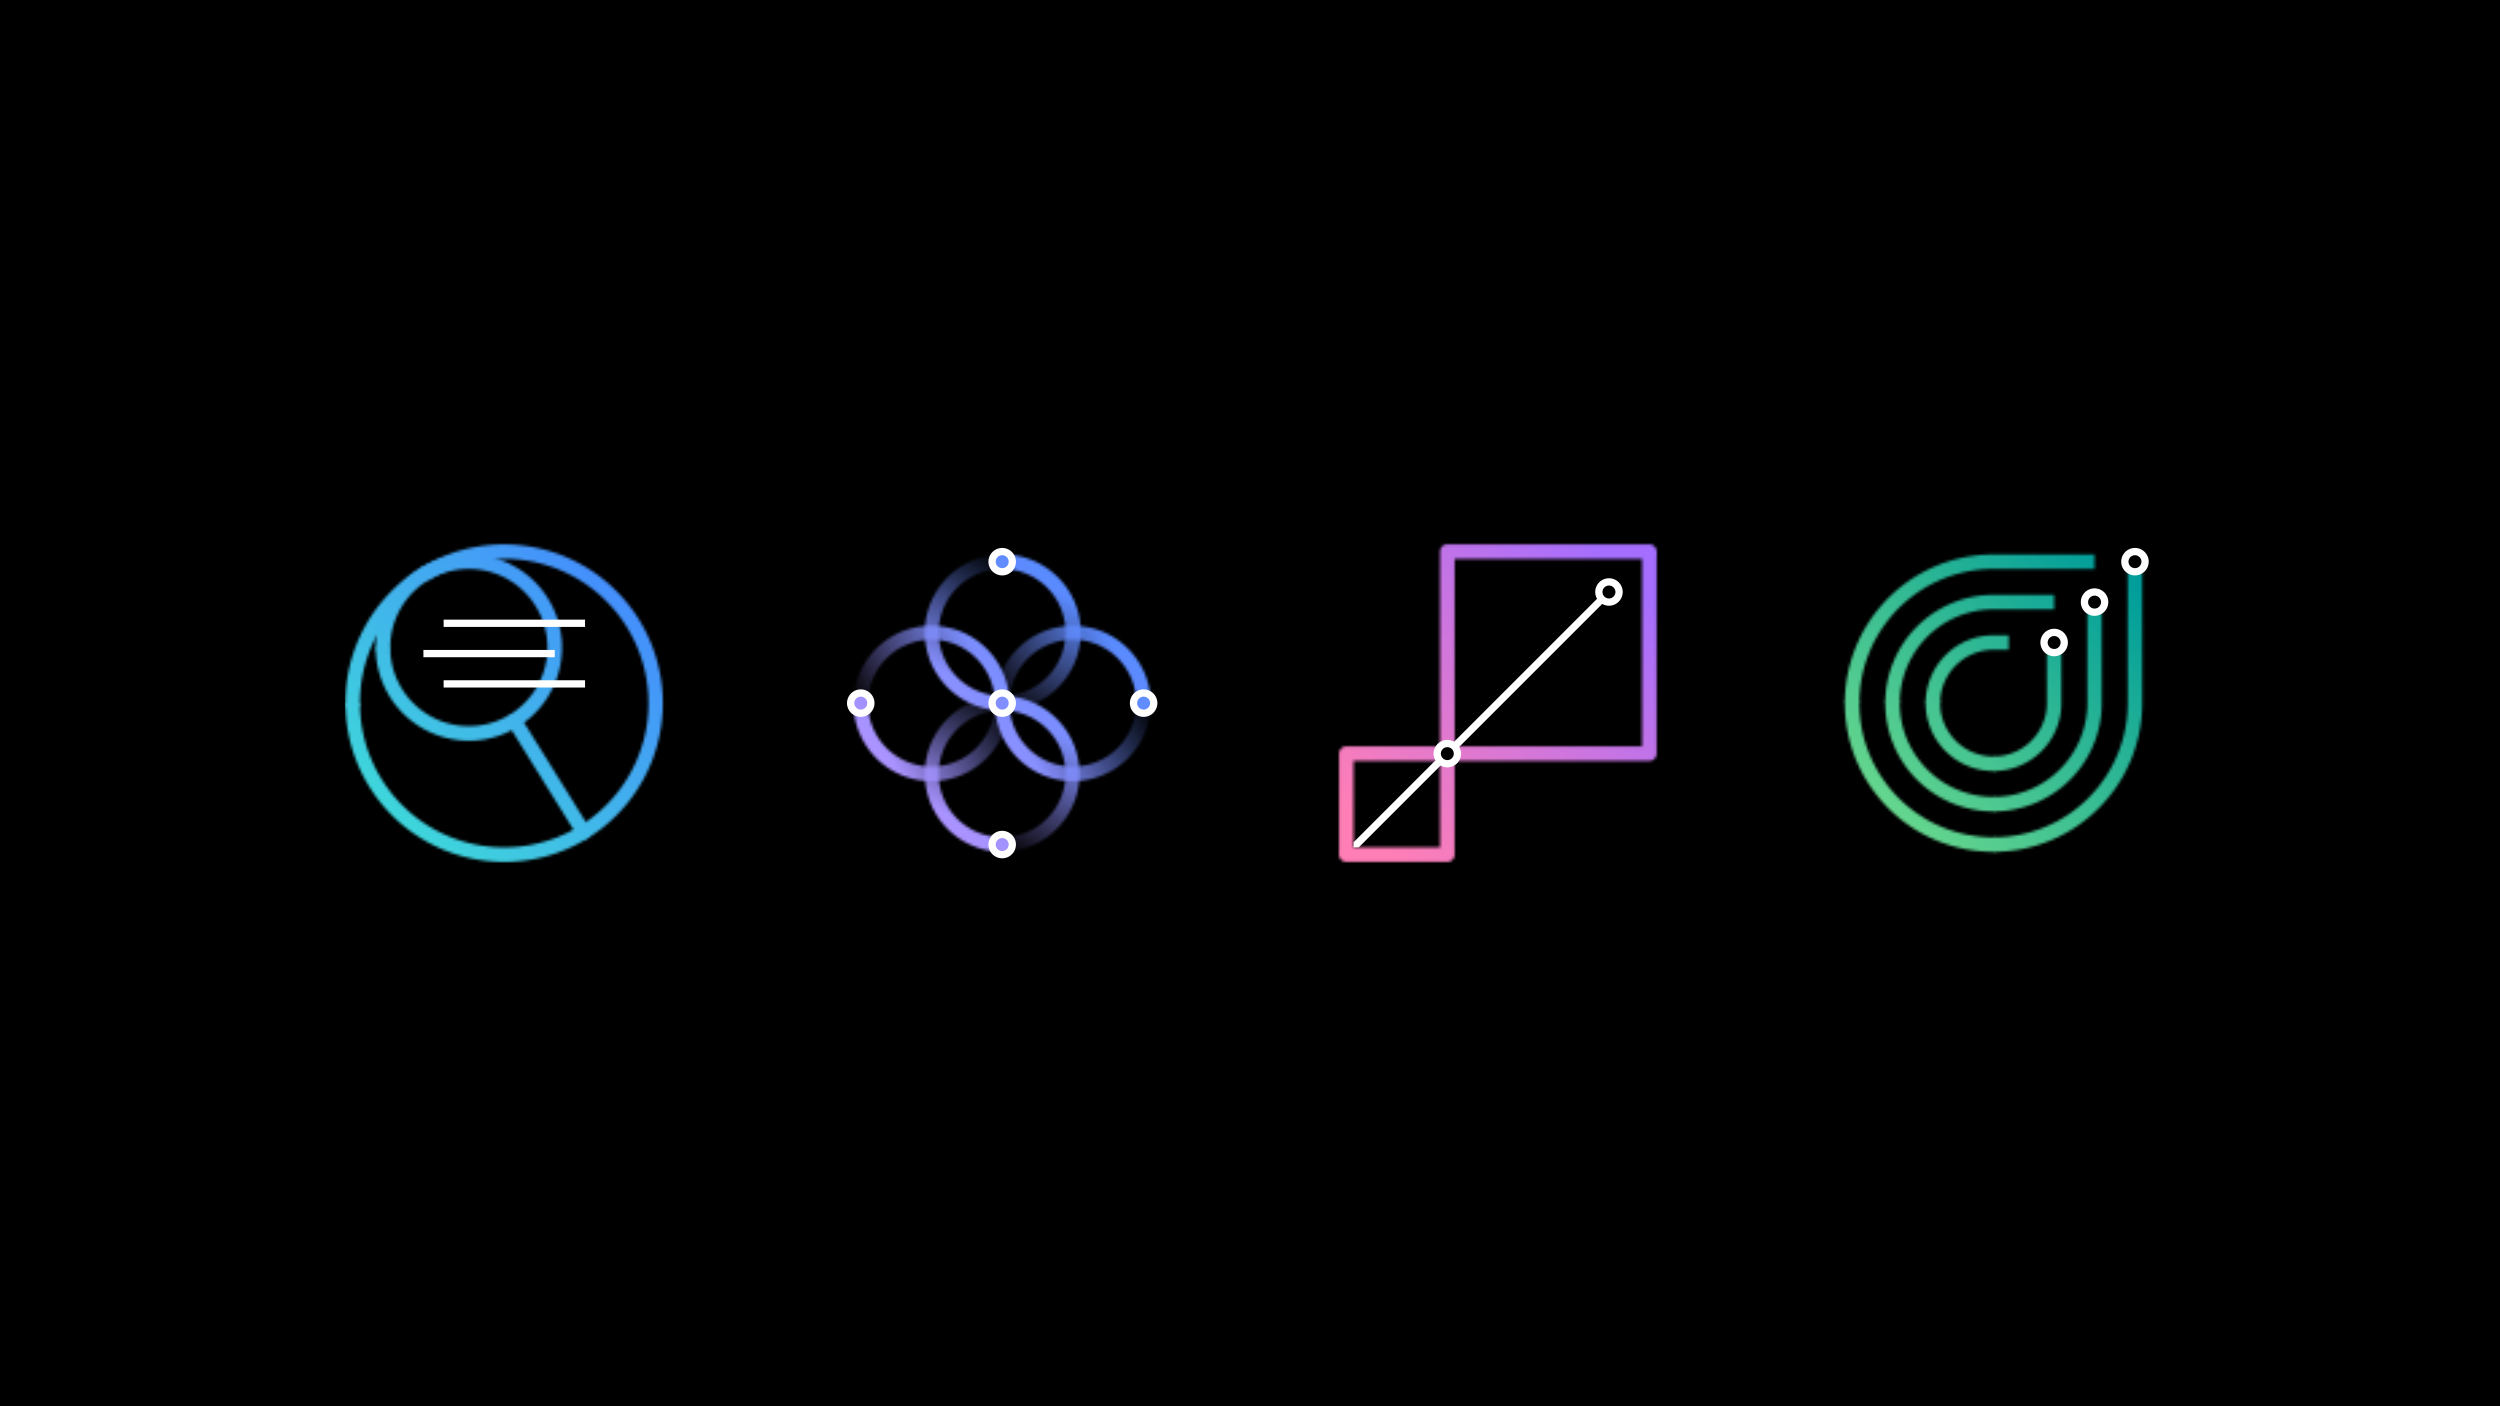<svg id="a7298c7f-8622-4d75-9db8-8ac5755264c8" data-name="Layer 1" xmlns="http://www.w3.org/2000/svg" xmlns:xlink="http://www.w3.org/1999/xlink" viewBox="0 0 928 522">
  <defs>
    <linearGradient id="a31f7f3a-64f8-4a62-819e-b07de6dd4ba8" x1="139.464" y1="257.663" x2="192.299" y2="257.663" gradientUnits="userSpaceOnUse">
      <stop offset="0.1" stop-color="#fff"/>
      <stop offset="0.85"/>
    </linearGradient>
    <linearGradient id="acdb1ad5-ca05-43ae-aaaf-2115ff482d0f" x1="162.527" y1="204.354" x2="244.872" y2="286.7" gradientUnits="userSpaceOnUse">
      <stop offset="0" stop-color="#161616"/>
      <stop offset="0.9" stop-color="#fff"/>
    </linearGradient>
    <linearGradient id="e090ba83-369b-4e10-8d88-5c52803b8488" x1="128.214" y1="290.475" x2="218.062" y2="290.475" gradientUnits="userSpaceOnUse">
      <stop offset="0.1" stop-color="#fff"/>
      <stop offset="1"/>
    </linearGradient>
    <linearGradient id="a952e09e-2ab2-4ed8-be03-c85f5ee9cfc7" x1="351.262" y1="256.2" x2="378.271" y2="209.42" gradientUnits="userSpaceOnUse">
      <stop offset="0.1" stop-color="#fff"/>
      <stop offset="1" stop-color="#fff" stop-opacity="0"/>
    </linearGradient>
    <linearGradient id="ac39b719-f8d0-474e-a1af-86f7766838a6" x1="-1877.738" y1="-7737.3" x2="-1850.729" y2="-7784.08" gradientTransform="translate(-1485 -7524) rotate(180)" xlink:href="#a952e09e-2ab2-4ed8-be03-c85f5ee9cfc7"/>
    <linearGradient id="a150992d-ddbf-420d-8484-77ba8d9aacef" x1="351.262" y1="308.7" x2="378.271" y2="261.92" xlink:href="#a952e09e-2ab2-4ed8-be03-c85f5ee9cfc7"/>
    <linearGradient id="b09ccdd8-e322-423d-bf6e-015fed77edc4" x1="-1877.738" y1="-7789.8" x2="-1850.729" y2="-7836.58" gradientTransform="translate(-1485 -7524) rotate(180)" xlink:href="#a952e09e-2ab2-4ed8-be03-c85f5ee9cfc7"/>
    <linearGradient id="abd4e40c-d528-446b-8378-4f1a518cd535" x1="3243.262" y1="-2635.8" x2="3270.271" y2="-2682.58" gradientTransform="matrix(0, 1, 1, 0, 3003, -3003)" xlink:href="#a952e09e-2ab2-4ed8-be03-c85f5ee9cfc7"/>
    <linearGradient id="be392629-d93c-461e-b96c-3fe7d5c7c13f" x1="-4769.738" y1="-4845.3" x2="-4742.729" y2="-4892.08" gradientTransform="matrix(0, -1, -1, 0, -4521, -4488)" xlink:href="#a952e09e-2ab2-4ed8-be03-c85f5ee9cfc7"/>
    <linearGradient id="a504a552-d2e2-4396-b6fe-b5b30e75610e" x1="3243.262" y1="-2583.3" x2="3270.271" y2="-2630.08" gradientTransform="matrix(0, 1, 1, 0, 3003, -3003)" xlink:href="#a952e09e-2ab2-4ed8-be03-c85f5ee9cfc7"/>
    <linearGradient id="bf8d911c-7b81-4e7e-9d0b-820cda07e2bb" x1="-4769.738" y1="-4897.8" x2="-4742.729" y2="-4944.58" gradientTransform="matrix(0, -1, -1, 0, -4521, -4488)" xlink:href="#a952e09e-2ab2-4ed8-be03-c85f5ee9cfc7"/>
    <linearGradient id="b0f22a47-4544-49b3-8070-0957264934d6" x1="556.786" y1="298.25" x2="632.618" y2="222.417" gradientUnits="userSpaceOnUse">
      <stop offset="0"/>
      <stop offset="0.105" stop-color="#343434"/>
      <stop offset="0.227" stop-color="#696969"/>
      <stop offset="0.351" stop-color="#979797"/>
      <stop offset="0.474" stop-color="#bcbcbc"/>
      <stop offset="0.596" stop-color="#dadada"/>
      <stop offset="0.717" stop-color="#eee"/>
      <stop offset="0.836" stop-color="#fbfbfb"/>
      <stop offset="0.95" stop-color="#fff"/>
    </linearGradient>
    <linearGradient id="bd7bf951-78ee-4a87-ab53-8b01f3feddd6" x1="2027.487" y1="-15302.283" x2="1989.164" y2="-15263.961" gradientTransform="translate(2516.234 -14993.338) rotate(180)" gradientUnits="userSpaceOnUse">
      <stop offset="0.1" stop-color="#e0e0e0"/>
      <stop offset="1"/>
    </linearGradient>
    <linearGradient id="e6a5705a-608b-47b1-b449-4000ccbdf8c8" x1="2019.183" y1="-15295.066" x2="1976.281" y2="-15295.066" gradientTransform="translate(2516.234 -14993.338) rotate(180)" gradientUnits="userSpaceOnUse">
      <stop offset="0.1" stop-color="#e0e0e0"/>
      <stop offset="1" stop-color="#fff"/>
    </linearGradient>
    <linearGradient id="f2287e0f-e44d-46fe-a607-fc7591c5b165" x1="714.8" y1="248.4" x2="745.625" y2="248.4" gradientUnits="userSpaceOnUse">
      <stop offset="0.2" stop-color="#a8a8a8"/>
      <stop offset="0.347" stop-color="gray"/>
      <stop offset="0.567" stop-color="#494949"/>
      <stop offset="0.757" stop-color="#212121"/>
      <stop offset="0.908" stop-color="#090909"/>
      <stop offset="1"/>
    </linearGradient>
    <linearGradient id="bda6b1b3-c7a5-4fdd-80d0-6d99f54ede94" x1="684.8" y1="233.4" x2="777.5" y2="233.4" gradientUnits="userSpaceOnUse">
      <stop offset="0.1" stop-color="#a8a8a8"/>
      <stop offset="1"/>
    </linearGradient>
    <linearGradient id="ac55518f-caa8-4f8d-9161-0f8f54918c3e" x1="684.8" y1="287.25" x2="742.7" y2="287.25" gradientUnits="userSpaceOnUse">
      <stop offset="0.1" stop-color="#a8a8a8"/>
      <stop offset="0.9" stop-color="#fff"/>
    </linearGradient>
    <linearGradient id="e0e5b04d-5de3-4daa-9abd-3746b0c37cf8" x1="699.8" y1="240.9" x2="762.5" y2="240.9" gradientUnits="userSpaceOnUse">
      <stop offset="0.1" stop-color="#a8a8a8"/>
      <stop offset="0.265" stop-color="gray"/>
      <stop offset="0.513" stop-color="#494949"/>
      <stop offset="0.727" stop-color="#212121"/>
      <stop offset="0.896" stop-color="#090909"/>
      <stop offset="1"/>
    </linearGradient>
    <linearGradient id="bfb9404d-84e0-4d3c-bada-6288847d0035" x1="699.8" y1="279.75" x2="742.7" y2="279.75" gradientUnits="userSpaceOnUse">
      <stop offset="0.1" stop-color="#a8a8a8"/>
      <stop offset="0.95" stop-color="#fff"/>
    </linearGradient>
    <linearGradient id="b33bbba1-b4f1-4cf3-b81b-bc1288fd4858" x1="714.8" y1="272.25" x2="742.7" y2="272.25" gradientUnits="userSpaceOnUse">
      <stop offset="0.2" stop-color="#a8a8a8"/>
      <stop offset="0.95" stop-color="#fff"/>
    </linearGradient>
    <mask id="b34cae1e-77c4-4d32-bb8a-356e41cf0904" x="128" y="201" width="120" height="120" maskUnits="userSpaceOnUse">
      <g>
        <path d="M174.04,274.951a34.616,34.616,0,0,1-34.576-34.576h5.4a29.18,29.18,0,0,0,44.577,24.781l2.856,4.585A34.494,34.494,0,0,1,174.04,274.951Z" fill="url(#a31f7f3a-64f8-4a62-819e-b07de6dd4ba8)"/>
        <path d="M218.062,311.213l-2.834-4.6a53.558,53.558,0,1,0-56.545-90.974l-2.875-4.57a58.957,58.957,0,1,1,62.254,100.14Z" fill="url(#acdb1ad5-ca05-43ae-aaaf-2115ff482d0f)"/>
        <path d="M187.165,319.951A59.019,59.019,0,0,1,128.214,261h5.4a53.562,53.562,0,0,0,81.612,45.617l2.834,4.6A58.8,58.8,0,0,1,187.165,319.951Z" fill="url(#e090ba83-369b-4e10-8d88-5c52803b8488)"/>
        <path d="M216.647,311.616a2.7,2.7,0,0,1-2.294-1.276l-25.774-41.466a2.7,2.7,0,0,1,.864-3.718,29.176,29.176,0,1,0-44.577-24.781,2.7,2.7,0,1,1-5.4,0,34.576,34.576,0,1,1,55.069,27.852l24.405,39.263a2.7,2.7,0,0,1-2.291,4.126Z" fill="#fff"/>
        <path d="M148.21,224.223A53.269,53.269,0,0,0,133.616,261a2.7,2.7,0,0,1-5.4,0,58.693,58.693,0,0,1,27.594-49.927,2.7,2.7,0,0,1,3.723.847Z" fill="#fff"/>
      </g>
    </mask>
    <linearGradient id="acfa3f3d-1115-4cc3-a296-5f0aeeef2672" x1="128" y1="321" x2="248" y2="201" gradientUnits="userSpaceOnUse">
      <stop offset="0.1" stop-color="#3ddbd9"/>
      <stop offset="0.9" stop-color="#4589ff"/>
    </linearGradient>
    <mask id="fe39e50a-dd01-408e-ae37-cb21d312a914" x="312" y="201" width="120" height="120" maskUnits="userSpaceOnUse">
      <g>
        <path d="M372,263.7a28.951,28.951,0,0,1,0-57.9v5.4a23.549,23.549,0,1,0,0,47.1Z" fill="url(#a952e09e-2ab2-4ed8-be03-c85f5ee9cfc7)"/>
        <path d="M372,263.7v-5.4a23.549,23.549,0,0,0,0-47.1v-5.4a28.951,28.951,0,1,1,0,57.9Z" fill="url(#ac39b719-f8d0-474e-a1af-86f7766838a6)"/>
        <path d="M372,316.2a28.951,28.951,0,0,1,0-57.9v5.4a23.549,23.549,0,0,0,0,47.1Z" fill="url(#a150992d-ddbf-420d-8484-77ba8d9aacef)"/>
        <path d="M372,316.2v-5.4a23.549,23.549,0,0,0,0-47.1v-5.4a28.951,28.951,0,0,1,0,57.9Z" fill="url(#b09ccdd8-e322-423d-bf6e-015fed77edc4)"/>
        <path d="M374.7,261h-5.4a23.549,23.549,0,0,0-47.1,0h-5.4a28.951,28.951,0,0,1,57.9,0Z" fill="url(#abd4e40c-d528-446b-8378-4f1a518cd535)"/>
        <path d="M345.75,289.951A28.985,28.985,0,0,1,316.8,261h5.4a23.549,23.549,0,0,0,47.1,0h5.4A28.985,28.985,0,0,1,345.75,289.951Z" fill="url(#be392629-d93c-461e-b96c-3fe7d5c7c13f)"/>
        <path d="M427.2,261h-5.4a23.549,23.549,0,0,0-47.1,0h-5.4a28.951,28.951,0,0,1,57.9,0Z" fill="url(#a504a552-d2e2-4396-b6fe-b5b30e75610e)"/>
        <path d="M398.25,289.951A28.985,28.985,0,0,1,369.3,261h5.4a23.549,23.549,0,0,0,47.1,0h5.4A28.985,28.985,0,0,1,398.25,289.951Z" fill="url(#bf8d911c-7b81-4e7e-9d0b-820cda07e2bb)"/>
        <circle cx="372" cy="208.5" r="3.75"/>
        <circle cx="372" cy="261" r="3.75"/>
        <circle cx="319.5" cy="261" r="3.75"/>
        <circle cx="424.5" cy="261" r="3.75"/>
        <circle cx="372" cy="313.5" r="3.75"/>
      </g>
    </mask>
    <linearGradient id="f29bd532-d6a7-4b2d-994f-b34bdd16b599" x1="312" y1="321" x2="432" y2="201" gradientUnits="userSpaceOnUse">
      <stop offset="0.1" stop-color="#be95ff"/>
      <stop offset="0.9" stop-color="#4589ff"/>
    </linearGradient>
    <mask id="f0b73d5b-d474-4a45-8257-3c286ce93a8d" x="496" y="201" width="120" height="120" maskUnits="userSpaceOnUse">
      <g>
        <path d="M612.234,282.453h0l-71.25-.006v-5.4l68.549,0V204.734h5.4v75.018a2.7,2.7,0,0,1-2.7,2.7Z" fill="url(#b0f22a47-4544-49b3-8070-0957264934d6)"/>
        <path d="M534.549,276l0-71.261a2.7,2.7,0,0,1,2.7-2.7h74.982a2.7,2.7,0,0,1,0,5.4H539.953l0,68.561Z" fill="#fff"/>
        <path d="M502.453,317.248h-5.4v-37.5a2.7,2.7,0,0,1,2.7-2.7l33.741,0v5.4l-31.04,0Z" fill="url(#bd7bf951-78ee-4a87-ab53-8b01f3feddd6)"/>
        <polygon points="504.357 314.551 504.356 314.553 504.364 314.551 504.357 314.551" fill="#fff"/>
        <path d="M537.252,319.949h-37.5a2.7,2.7,0,1,1,0-5.4h34.8V283.505h5.4v33.743A2.7,2.7,0,0,1,537.252,319.949Z" fill="url(#e6a5705a-608b-47b1-b449-4000ccbdf8c8)"/>
      </g>
    </mask>
    <linearGradient id="b5fb01ff-a45f-479d-b900-249503103d92" x1="496" y1="321" x2="616" y2="201" gradientUnits="userSpaceOnUse">
      <stop offset="0.1" stop-color="#ff7eb6"/>
      <stop offset="0.9" stop-color="#a56eff"/>
    </linearGradient>
    <mask id="b5bbefe9-8758-422d-9087-a8ccc6ec3f7d" x="680" y="201" width="120" height="120" maskUnits="userSpaceOnUse">
      <g>
        <path d="M740,313.5A52.5,52.5,0,0,0,792.5,261V212.245" fill="none" stroke="#fff" stroke-linejoin="round" stroke-width="5.4"/>
        <path d="M740,298.5A37.5,37.5,0,0,0,777.5,261V227.246" fill="none" stroke="#fff" stroke-linejoin="round" stroke-width="5.4"/>
        <path d="M745.625,238.5H740A22.5,22.5,0,0,0,717.5,261" fill="none" stroke-linejoin="round" stroke-width="5.4" stroke="url(#f2287e0f-e44d-46fe-a607-fc7591c5b165)"/>
        <path d="M777.5,208.5H740A52.5,52.5,0,0,0,687.5,261" fill="none" stroke-linejoin="round" stroke-width="5.4" stroke="url(#bda6b1b3-c7a5-4fdd-80d0-6d99f54ede94)"/>
        <path d="M687.5,261A52.5,52.5,0,0,0,740,313.5" fill="none" stroke-linecap="round" stroke-linejoin="round" stroke-width="5.4" stroke="url(#ac55518f-caa8-4f8d-9161-0f8f54918c3e)"/>
        <path d="M762.5,223.5H740A37.5,37.5,0,0,0,702.5,261" fill="none" stroke-linejoin="round" stroke-width="5.4" stroke="url(#e0e5b04d-5de3-4daa-9abd-3746b0c37cf8)"/>
        <path d="M740,283.5A22.5,22.5,0,0,0,762.5,261V242.237" fill="none" stroke="#fff" stroke-linejoin="round" stroke-width="5.4"/>
        <path d="M702.5,261A37.5,37.5,0,0,0,740,298.5" fill="none" stroke-linecap="round" stroke-linejoin="round" stroke-width="5.4" stroke="url(#bfb9404d-84e0-4d3c-bada-6288847d0035)"/>
        <path d="M717.5,261A22.5,22.5,0,0,0,740,283.5" fill="none" stroke-linecap="round" stroke-linejoin="round" stroke-width="5.4" stroke="url(#b33bbba1-b4f1-4cf3-b81b-bc1288fd4858)"/>
      </g>
    </mask>
    <linearGradient id="ad02486f-543a-44e3-b830-3aaba6a0c124" x1="680" y1="321" x2="800" y2="201" gradientUnits="userSpaceOnUse">
      <stop offset="0.1" stop-color="#6fdc8c"/>
      <stop offset="0.9" stop-color="#009d9a"/>
    </linearGradient>
  </defs>
  <rect width="928" height="522"/>
  <g>
    <g mask="url(#b34cae1e-77c4-4d32-bb8a-356e41cf0904)">
      <rect x="128" y="201" width="120" height="120" fill="url(#acfa3f3d-1115-4cc3-a296-5f0aeeef2672)"/>
    </g>
    <rect x="164.671" y="230.009" width="52.496" height="2.7" fill="#fff"/>
    <rect x="157.171" y="241.259" width="48.746" height="2.7" fill="#fff"/>
    <rect x="164.671" y="252.509" width="52.496" height="2.7" fill="#fff"/>
  </g>
  <g>
    <g mask="url(#fe39e50a-dd01-408e-ae37-cb21d312a914)">
      <rect x="312" y="201" width="120" height="120" fill="url(#f29bd532-d6a7-4b2d-994f-b34bdd16b599)"/>
    </g>
    <g>
      <path d="M372.014,203.4a5.1,5.1,0,1,0,5.1,5.1A5.106,5.106,0,0,0,372.014,203.4Zm0,7.5a2.4,2.4,0,1,1,2.4-2.4A2.4,2.4,0,0,1,372.014,210.9Z" fill="#fff"/>
      <path d="M372.014,255.9a5.1,5.1,0,1,0,5.1,5.1A5.106,5.106,0,0,0,372.014,255.9Zm0,7.5a2.4,2.4,0,1,1,2.4-2.4A2.4,2.4,0,0,1,372.014,263.4Z" fill="#fff"/>
      <path d="M372.014,308.4a5.1,5.1,0,1,0,5.1,5.1A5.106,5.106,0,0,0,372.014,308.4Zm0,7.5a2.4,2.4,0,1,1,2.4-2.4A2.4,2.4,0,0,1,372.014,315.9Z" fill="#fff"/>
      <path d="M424.514,255.9a5.1,5.1,0,1,0,5.1,5.1A5.106,5.106,0,0,0,424.514,255.9Zm0,7.5a2.4,2.4,0,1,1,2.4-2.4A2.4,2.4,0,0,1,424.514,263.4Z" fill="#fff"/>
      <path d="M319.514,255.9a5.1,5.1,0,1,0,5.1,5.1A5.106,5.106,0,0,0,319.514,255.9Zm0,7.5a2.4,2.4,0,1,1,2.4-2.4A2.4,2.4,0,0,1,319.514,263.4Z" fill="#fff"/>
    </g>
  </g>
  <g>
    <g mask="url(#f0b73d5b-d474-4a45-8257-3c286ce93a8d)">
      <rect x="496" y="201" width="120" height="120" fill="url(#b5fb01ff-a45f-479d-b900-249503103d92)"/>
    </g>
    <path d="M597.25,214.651a5.1,5.1,0,0,0-5.1,5.1,5.033,5.033,0,0,0,.685,2.506l-53.08,53.08a5.033,5.033,0,0,0-2.506-.685,5.1,5.1,0,0,0-5.1,5.1,5.033,5.033,0,0,0,.685,2.506l-30.383,30.383v1.908h1.908l30.383-30.383a5.033,5.033,0,0,0,2.506.685,5.1,5.1,0,0,0,5.1-5.1,5.033,5.033,0,0,0-.685-2.506l53.08-53.08a5.033,5.033,0,0,0,2.506.685,5.1,5.1,0,1,0,0-10.2Zm-60,67.5a2.4,2.4,0,1,1,2.4-2.4A2.4,2.4,0,0,1,537.25,282.151Zm60-60a2.4,2.4,0,1,1,2.4-2.4A2.4,2.4,0,0,1,597.25,222.151Z" fill="#fff"/>
  </g>
  <g>
    <g mask="url(#b5bbefe9-8758-422d-9087-a8ccc6ec3f7d)">
      <rect x="680" y="201" width="120" height="120" fill="url(#ad02486f-543a-44e3-b830-3aaba6a0c124)"/>
    </g>
    <path d="M762.5,243.6a5.1,5.1,0,1,1,5.1-5.1A5.105,5.105,0,0,1,762.5,243.6Zm0-7.5a2.4,2.4,0,1,0,2.4,2.4A2.4,2.4,0,0,0,762.5,236.1Z" fill="#fff"/>
    <path d="M777.5,228.6a5.1,5.1,0,1,1,5.1-5.1A5.105,5.105,0,0,1,777.5,228.6Zm0-7.5a2.4,2.4,0,1,0,2.4,2.4A2.4,2.4,0,0,0,777.5,221.1Z" fill="#fff"/>
    <path d="M792.5,213.6a5.1,5.1,0,1,1,5.1-5.1A5.105,5.105,0,0,1,792.5,213.6Zm0-7.5a2.4,2.4,0,1,0,2.4,2.4A2.4,2.4,0,0,0,792.5,206.1Z" fill="#fff"/>
  </g>
</svg>
